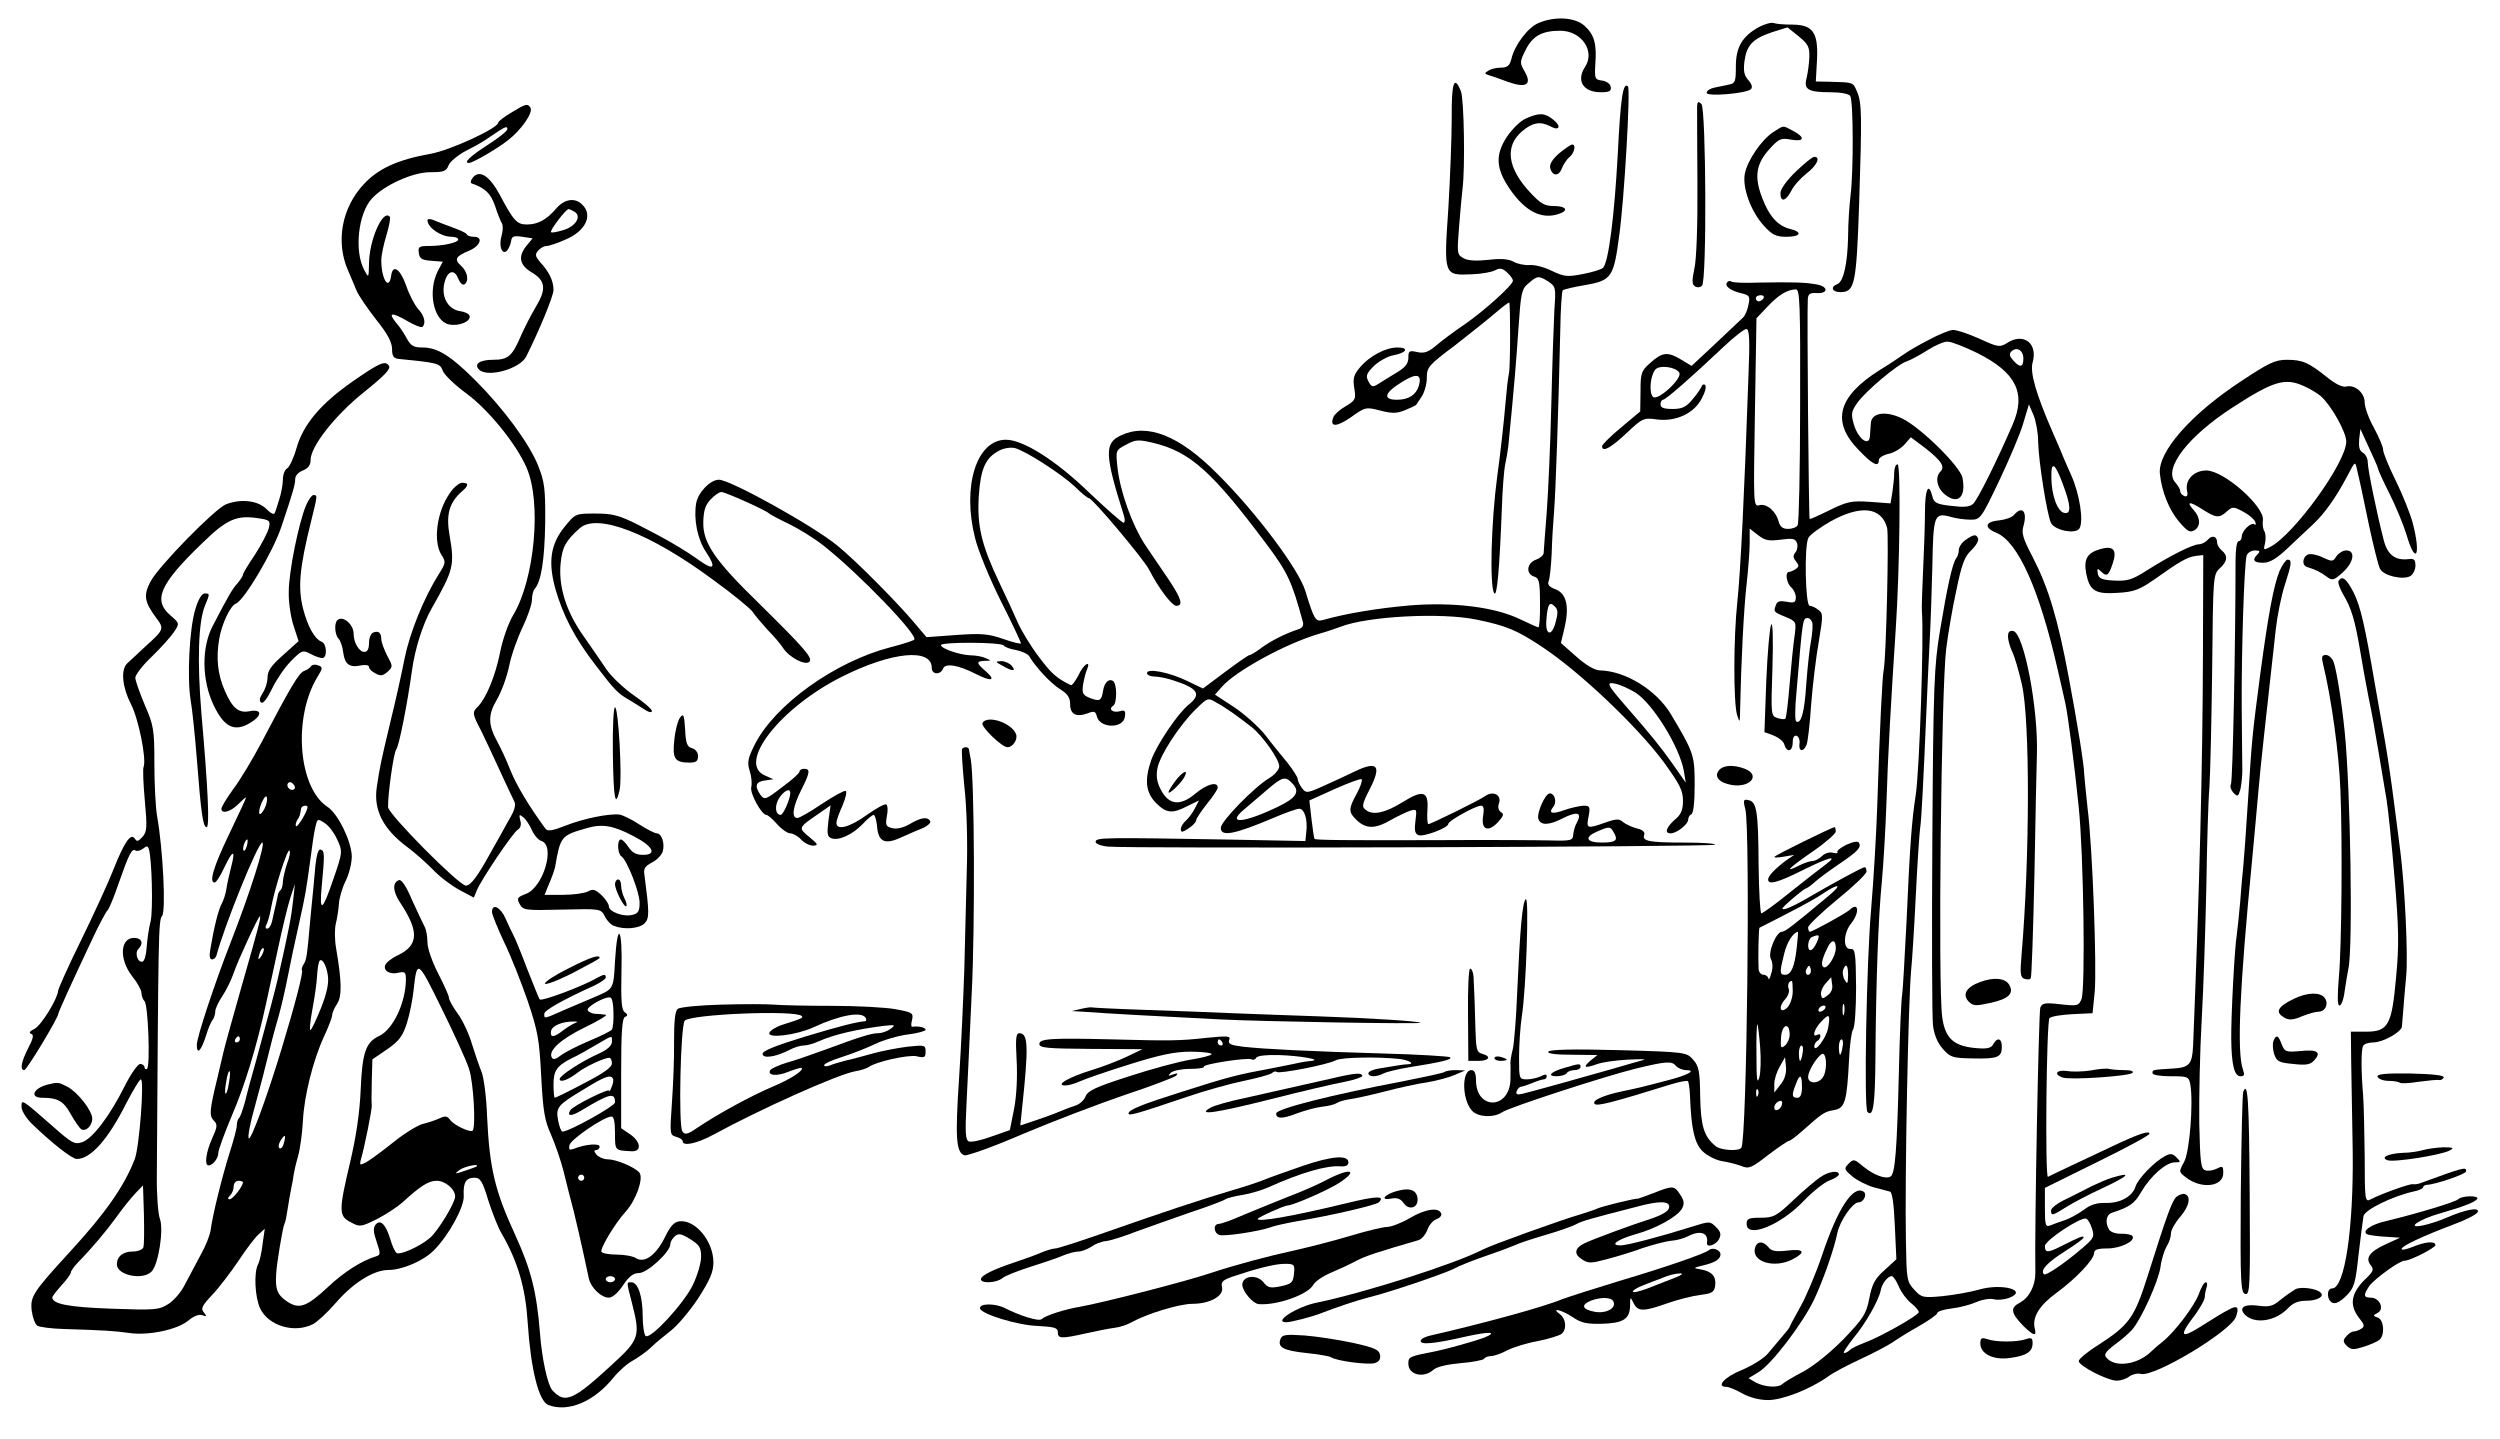 <?xml version="1.0"?>
<svg
    xmlns:rdf="http://www.w3.org/1999/02/22-rdf-syntax-ns#"
    xmlns="http://www.w3.org/2000/svg"
    xmlns:cc="http://web.resource.org/cc/"
    xmlns:dc="http://purl.org/dc/elements/1.1/"
    xmlns:svg="http://www.w3.org/2000/svg"
    xmlns:inkscape="http://www.inkscape.org/namespaces/inkscape"
    xmlns:sodipodi="http://sodipodi.sourceforge.net/DTD/sodipodi-0.dtd"
    xmlns:ns1="http://sozi.baierouge.fr"
    xmlns:xlink="http://www.w3.org/1999/xlink"
    viewBox="0 0 813 468"
    version="1.0"
  >
  <g
      transform="translate(0 468) scale(.1 -.1)"
    >
    <path
        d="m5003 4605c-34-14-78-72-88-117-6-22-13-28-34-28-14 0-33-4-41-10-13-8-13-9 0-14 8-2 37-12 63-22 61-22 80-9 55 34-16 27-16 31 3 69 23 46 53 63 113 63 69 0 114-66 81-117-30-45-7-83 51-83 28 0 35 4 32 18-2 10-14 18-28 20-23 3-25 6-22 53 5 66-3 96-35 125-30 28-97 32-150 9z"
    />
    <path
        d="m5720 4592c-54-30-75-65-75-128 0-49-2-55-22-59-13-3-34-7-48-10s-25-10-25-17c0-13 130-2 144 12 6 6 3 17-9 30-13 15-16 29-12 61 7 52 27 73 89 94l51 16 36-29c31-25 36-35 35-68-1-22-5-52-9-68-10-37 5-46 77-46 34 0 60-5 65-12 10-16 11-243 1-323-4-33-8-94-8-135-2-89-15-146-35-154-24-9-17-26 10-26 47 0 52 25 61 290 9 286 9 325-7 362-13 31-12 30-84 32l-50 1 4 72c4 89-14 113-83 113-24 0-50 2-58 5-7 3-29-3-48-13z"
    />
    <path
        d="m4721 4297c0-61-5-195-11-295-15-218-15-218 76-214 31 1 65 7 76 13 15 8 24 7 39-7 10-9 19-21 19-27 0-14-97-101-160-144-30-20-70-50-89-66-26-22-39-27-62-22-26 6-29 4-29-18 0-19-10-32-37-48-21-13-48-29-60-37-19-12-23-11-33 8-9 17-7 25 18 50 16 15 45 32 65 35 42 8 50 25 11 25-38 0-90-28-120-63-22-26-25-37-20-69 6-36 4-40-28-59-19-11-37-27-40-36-13-33 11-32 57 0 46 33 49 34 95 22 39-10 53-10 81 1 19 8 36 16 36 17 1 1 9 13 18 27 9 13 17 41 17 61 0 35 5 41 93 107 50 39 110 87 132 106s41 33 43 32c4-5 4-209-1-231-3-11-8-58-12-105s-15-150-26-229c-20-149-25-356-10-380 9-14 17 68 25 275 2 62 7 126 11 144s8 44 10 59c18 182 26 276 33 383 8 117 10 128 33 147 29 25 33 25 65 5 23-16 24-20 19-88-2-39-7-177-10-306s-10-289-15-355-10-126-10-133-11-17-25-22c-30-11-34-46-6-55 16-5 19-16 19-85 1-44-2-80-5-80s-30 12-59 26c-82 40-218 57-362 45-102-9-205-26-279-47-25-7-29 0-58 94-21 70-160 256-286 381-124 125-228 166-314 125-54-25-53-61 10-261 4-13 3-23-1-23-5 0-56 45-114 100-108 104-213 170-269 170-95 0-143-151-100-320 10-41 48-133 84-205 36-71 65-133 65-137 0-3-26 3-57 14-49 17-71 19-154 13l-96-7-39 46c-55 66-192 204-250 251-77 64-349 215-386 215-28 0-67-40-74-76-9-51 4-118 32-159 34-51 26-62-21-28-49 35-108 70-201 117-60 30-81 36-137 36-65 0-66 0-100-42-46-56-55-113-32-199 25-89 63-163 134-255 62-81 70-89 112-113 13-8 34-21 46-29 14-9 23-10 23-4s-27 29-59 51c-33 23-72 60-88 83-16 24-50 73-75 109-57 80-82 161-75 236 5 53 16 74 62 115 56 51 230-16 436-169 61-44 118-91 126-102 8-12 30-38 49-59 20-20 43-47 51-60 21-31 72-57 85-44 12 12-15 43-164 190-143 139-182 196-181 263 1 38 6 56 24 75 12 13 28 24 35 24 13 0 146-60 154-69 3-3 32-19 64-34 33-16 85-48 115-72 113-89 309-292 294-305-4-4-39-15-78-25-180-47-374-186-440-315-23-46-26-59-17-87 6-18 8-42 5-53-5-20 34-90 49-90 5 0 20-13 35-30 14-16 34-30 43-30s25-9 35-20 28-20 39-20c18 1 17 4-12 28-37 31-38 29 36 80l33 23-7-50c-5-42-4-52 10-57 23-9 69 12 102 47 15 16 31 29 35 29s9-16 11-36c4-52 25-62 79-37 24 11 57 25 72 31 15 7 25 17 22 22-9 15-30 12-67-10-21-12-42-17-57-13-20 5-22 10-17 39 4 18 3 35-2 38s-33-13-63-34c-55-40-99-52-99-26 0 8 9 33 20 57 10 24 15 45 10 47s-39-17-77-42c-37-25-73-46-80-46-20 0-15 36 12 90 29 57 31 70 10 70-8 0-15-4-15-9s-25-28-57-51c-53-41-57-42-70-25-20 29-16 43 15 47l27 4-27 12c-93 39 49 221 251 322 162 81 291 93 291 28 0-22 28-24 37-2 7 18 48 12 105-17 51-26 68-23 36 6-34 29-35 35-5 36 21 0 21 1 2 9-11 5-33 9-49 9-35 1-96 22-96 33s197 10 204-1c3-5 21-12 41-15 19-4 38-13 42-20 21-36 71-89 100-107 25-15 33-28 33-49 0-33 20-43 56-30 22 9 27 7 31-10 10-39 86-40 91-1 3 20 0 23-17 18-22-6-38 7-21 18 13 8 13 72-1 81-14 8-28-6-32-33-5-32-11-35-42-23-23 9-27 15-23 43 3 17 8 40 13 50 14 33-12 17-28-19-10-19-21-34-25-32-47 23-63 38-103 91-26 34-57 85-69 112-12 28-39 86-60 130-59 124-73 186-67 282 6 90 22 125 67 148 15 8 37 11 50 8 35-9 150-83 195-125 21-21 42-38 46-38 12 0 176-196 195-231 31-61 75-119 89-119 24 0 17 23-25 86-22 32-56 83-76 112-42 64-81 172-90 251-6 57-6 57 28 75 31 17 40 17 88 6 120-29 191-92 369-330 68-91 82-120 118-253 3-11-2-19-14-23-43-14-90-38-120-60-17-13-35-24-39-24s-40-25-80-55l-72-54-52 25c-58 28-130 42-130 25 0-6 11-11 24-11 12 0 38-5 57-11 85-27 98-46 54-81-34-27-103-129-121-179-23-66-18-106 15-140 34-34 53-36 103-10l37 18-14-27c-7-14-21-32-29-39-9-8-16-20-16-27 0-12 5-11 25 2 14 9 25 21 25 27 0 5 16 29 35 53 19 23 35 47 35 53 0 21-36 11-73-20-49-41-85-37-111 11-14 26-17 46-12 72 8 42 71 139 125 192 38 37 39 38 67 21 30-16 69-44 115-80 35-28 89-104 89-127 0-10-14-27-32-38-49-29-158-141-158-162 0-30 43-22 173 33 37 16 74 29 82 29 17 0 28-35 23-76l-3-29-260 5c-398 7-418 6-422-6-2-7 13-14 39-17 64-7 1967-1 1975 6 3 4-41 7-100 7-115 0-138 5-130 25 3 9-5 17-24 21-15 4-35 13-44 20-13 12-22 12-59-1-59-21-62-20-54 20 6 32 4 35-17 35-13-1-41-7-61-14-40-15-54-11-37 10 13 15 5 44-11 44-15 0-44-65-37-84 8-21 35-20 81 4 45 22 61 18 45-13-7-11-12-30-13-42-1-18-7-20-76-18-41 1-203 2-360 1-300-1-402 0-405 4-2 2-6 30-10 64l-7 61 82 37c45 20 85 35 88 32 3-4-4-25-16-47-28-51-27-60 1-87 30-28 60-28 111 2 23 13 51 26 63 30 20 6 21 4 16-33-4-31-2-42 10-47 17-6 97 24 97 37 0 10 89 59 106 59 9 0 11-10 7-34-7-44 16-54 48-20 18 20 21 27 10 33-8 5-11 17-6 30 8 26-19 40-44 23-19-14-178-92-186-92-3 0-5 21-3 47 4 60-14 66-80 25-56-35-96-44-119-27-15 11-15 17 11 68 40 78 26 94-49 58-22-11-66-31-99-46-55-25-59-25-72-8-7 10-14 23-14 30 0 6-15 29-32 51-18 22-51 62-72 90-22 28-68 69-102 92l-63 41 22 25c45 52 210 142 317 173 25 7 56 18 70 23 87 34 327 47 442 23 97-20 131-34 215-90 123-82 309-259 394-374 51-71 62-91 62-125 0-30-6-45-27-62-28-25-34-44-13-44 19 0 57 29 57 45 0 7 5 15 10 17 7 2 11 40 11 95 0 97-2 104-77 230-47 79-149 142-233 143-16 1-45 18-75 45l-50 44 12 50c16 70 6 111-30 125-20 7-26 15-22 26 4 8 8 49 10 90 1 41 5 104 8 140 5 62 14 324 20 587 1 68 5 125 8 129 3 3 36 11 73 17 86 15 93 25 111 164 16 114 37 474 28 482-16 16-24-38-33-219-11-203-30-353-48-371-5-5-34-14-65-20-51-10-61-9-101 10-24 12-57 21-73 19-16-1-40 4-52 11-16 9-42 11-82 6-38-4-66-3-80 5-22 12-22 15-15 104 4 50 9 105 11 121 9 69 5 292-5 318-22 55-31 29-30-86zm-107-872c-9-29-33-45-71-45-47 0-42 22 15 57 49 31 67 27 56-12zm445-768c-13-50-35-43-30 9 4 50 10 59 27 42 11-10 11-22 3-51zm259-229c56-35 144-176 158-256l6-37-42 60c-42 59-67 90-153 189-62 71-66 80-31 72 16-4 44-17 62-28zm-1114-297c24-26 11-46-47-74-112-54-170-59-112-10 17 14 50 43 75 64 51 44 60 46 84 20zm-1634-30c0-19-23-71-31-71-18 0-21 30-5 55 16 24 36 34 36 16zm2679-130c14-24 5-31-40-31-50 0-58 17-17 35 43 19 45 18 57-4z"
    />
    <path
        d="m5519 4335c0-11 0-123 1-250 1-138-3-250-10-279-8-39-8-51 2-57 7-5 17-4 23 2 16 16 13 575-2 591-10 9-13 8-14-7z"
    />
    <path
        d="m1663 4314c-24-14-43-29-43-33 0-18-157-90-219-101-107-19-171-48-218-99-72-77-92-188-51-281 8-19 21-48 27-64 7-17 36-59 64-95 37-46 52-74 52-96 0-23 5-30 20-32 129-13 136-14 145-39 5-13 39-46 76-73 71-52 162-163 196-241 50-112 27-364-43-480-15-25-35-80-43-123-16-78-45-147-72-175-19-18-18-24 11-79 13-27 40-84 60-128s41-88 46-98c8-14 4-30-17-65-14-26-40-72-57-102-43-79-66-110-82-110-22 0-252 232-253 255-1 41 18 178 27 189s36 149 51 257c9 67 35 150 63 199 72 127 76 141 59 239-12 68-1 106 39 142 24 20 24 29 2 29-10 0-29-16-41-35-42-60-54-157-26-200 14-22 14-26-9-62-49-78-94-190-111-273-9-47-30-141-47-210-32-134-34-145-44-212-10-73 21-134 100-193 22-16 58-48 81-71 22-24 62-54 88-68l47-25 9 22c13 34 119 191 134 199 9 5 12 17 8 30-5 20-3 21 10 10 9-7 21-26 28-42s21-32 31-35c46-15 6-151-51-172-28-11-30-14-20-33 11-20 17-21 138-18 125 3 126 3 139-22 6-13 20-28 30-31 33-13 81-9 99 8 16 17 16 33 0 156-4 22 1 30 24 42 16 8 31 24 35 35 8 26-3 60-19 60-7 0-32 13-57 29-24 16-53 30-64 32-35 4-118-13-176-36-43-17-58-19-65-10-52 71-94 140-114 190-13 33-32 74-41 90-32 57-33 90-3 140 15 26 33 75 40 110s27 91 44 126c16 34 30 74 30 89 0 14 4 30 9 35 21 24 32 94 34 213 1 113-2 135-23 188-29 72-112 185-204 277-80 80-123 107-172 107-29 0-38 5-52 31-9 17-25 40-35 51-26 32-13 33 36 5 25-15 47-23 51-20 12 12 6 37-14 58-11 12-29 46-39 76-20 56-44 71-49 32-7-50-32-11-32 51 0 16 8 53 17 82 9 30 14 57 10 60-23 23-67-79-67-155-1-45-1-46-15-20-34 62-20 186 25 234 41 44 133 85 189 85 44 0 53 3 60 23 5 12 31 33 57 47 27 13 63 34 79 46 47 32 55 36 55 24 0-6-29-29-65-52-56-36-79-58-60-58 12 0 92 46 127 74 42 32 83 90 73 106-9 14-15 13-62-16zm397-2353c64-33 78-61 31-61-22 0-35 7-47 25-9 14-20 25-25 25-13 0-11-47 2-55 18-12 59-116 59-151 0-27-5-35-23-39-29-8-77 10-77 28 0 7-11 24-24 36-20 19-28 21-44 12-12-6-48-11-81-11h-60l15 37c9 20 17 44 19 52 17 101 20 104 100 127 53 16 88 10 155-25z"
    />
    <path
        d="m2e3 1805c0-20 30-78 37-72 2 3 0 14-6 25-6 12-11 30-11 41 0 12-4 21-10 21-5 0-10-7-10-15z"
    />
    <path
        d="m4963 4295c-19-8-45-34-64-62-37-58-34-102 11-168 52-75 106-101 164-79 28 11 17 24-21 24-30 0-43 8-76 43-75 80-85 152-26 201 33 28 59 32 91 15 29-16 37 0 9 22-27 22-45 23-88 4z"
    />
    <path
        d="m5766 4250c-37-24-84-92-92-136-8-45 20-122 62-168 27-30 40-36 73-36 47 0 54 15 14 25-42 10-70 42-93 103-26 68-19 110 25 158 30 33 37 36 69 30 44-8 48 7 6 29-34 18-28 18-64-5z"
    />
    <path
        d="m5071 4182c-21-18-32-35-30-47 6-28 28-30 38-3 5 13 16 30 25 37 16 14 22 41 9 41-5 0-23-13-42-28z"
    />
    <path
        d="m5840 4122c-30-29-50-57-50-70 0-31 17-27 35 7 8 17 31 42 50 57 33 25 47 54 25 54-6 0-33-22-60-48z"
    />
    <path
        d="m1538 4103c-8-10-9-18-3-20 44-15 61-33 75-73 8-25 18-50 22-56s4-25-1-41c-10-33 2-64 18-48 5 6 11 19 13 30 2 17 9 19 36 15l34-5-22-27c-26-34-20-61 21-85 43-26 46-54 12-110-16-27-37-68-48-93-29-68-42-80-91-80-44 0-64-14-46-32 27-27 132 2 153 42 42 84 89 197 89 217 0 29-14 59-43 90-16 19-18 25-7 38 7 8 19 15 27 15s36 9 62 21c65 27 90 79 55 113-24 25-59 19-86-13-31-36-59-51-95-51-32 0-43 12-88 97-33 61-65 82-87 56zm331-112c23-15 3-47-36-59-20-6-39-10-41-7-5 5 48 75 57 75 3 0 12-4 20-9z"
    />
    <path
        d="m1390 3964c1-25 44-54 79-54 12 0 21-4 21-9 0-10-49-21-97-21-30 0-34-3-31-22 2-19 10-24 40-26l38-3-16-30c-34-67-14-163 36-174 32-7 73 10 67 28-2 7-16 13-30 15-38 5-61 43-53 86 8 44 33 55 46 20 6-14 14-22 20-19 16 10 11 41-10 60-24 22-19 31 26 50 36 15 47 45 15 45-11 0-21 3-23 8-1 4-23 14-48 23s-53 20-62 24c-10 4-18 3-18-1z"
    />
    <path
        d="m5616 3761c-8-12 13-27 48-35 25-6 28-10 22-37-3-17-11-36-18-42-7-7-48-45-90-85l-77-72-33 20c-44 27-62 25-100-9-31-27-33-34-33-94l-1-65-62-52c-34-28-62-56-62-61 0-21 28-6 79 42 52 49 56 51 99 45 61-8 121 19 146 68 11 20 16 39 11 44-4 4-10 1-12-6-3-7-16-26-30-42-20-24-33-30-64-30-28 0-39 4-39 15 0 8 4 15 8 15 9 0 89 70 198 173 33 31 66 57 73 57 10 0 12-33 7-152-13-380-26-641-36-733-13-122-13-329-1-370 9-28 9-26 10 20 3 150 12 330 21 405 5 47 10 107 10 133v48l27-21c23-18 35-20 74-15 38 5 47 4 53-11 3-9 1-23-5-30-9-11-8-18 2-30 10-13 10-17-2-25-8-5-17-9-21-9-14 0-8-37 7-50 8-7 15-21 15-32 0-17-5-20-29-15-21 4-31 2-35-9-9-23-9-24 30-40 36-15 36-16 30-62-4-26-11-96-16-156s-11-111-14-113c-2-3-14-2-26 2-21 7-21 10-16 163 3 95 1 151-4 141-5-9-12-91-16-183l-6-167 30-11c17-7 33-20 35-30 8-27 27-22 27 8 0 16 5 24 13 21 6-2 11-14 9-25-4-26 13-29 23-4 4 9 11 69 15 132 5 63 16 155 25 205 14 84 14 91-2 102-9 7-22 13-28 13-14 0-18 196-4 221 5 10 38 34 73 54 98 54 165 46 183-22 6-27-3-420-11-460-5-25-13-193-21-439-3-93-12-246-20-340-15-170-24-648-12-660 19-19 25 23 26 183 2 242 9 448 21 568 5 55 12 172 15 260 4 141 15 332 30 560 13 192 17 535 6 535-6 0-11-12-11-27 0-16-3-44-6-64l-6-36-67 5c-60 4-74 1-131-27-34-17-64-30-65-29-3 3-9 674-6 715 1 17 7 21 27 20 40-3 41 21 2 28-38 7-81 8-190 6-43-2-82 0-87 3-5 4-12 2-15-3zm238-399c0-208-4-384-8-390-4-7-18-12-31-12-18 0-26 7-31 24-8 33-39 60-63 53-19-5-19 1-14 302l5 306 36 38c37 39 64 55 92 56 13 1 15-47 14-377zm-119 348c-3-5-10-10-16-10-5 0-9 5-9 10 0 6 7 10 16 10 8 0 12-4 9-10zm-274-242c11-18-69-92-85-79-14 12-10 68 7 89 13 16 67 9 78-10zm432-811c3-8 1-33-3-58-5-24-12-89-16-144-6-93-17-131-33-121-4 3-4 44 1 93 21 248 20 243 38 243 4 0 10-6 13-13z"
    />
    <path
        d="m6273 3575c-32-16-69-38-83-48s-47-32-75-49c-139-87-161-169-70-262 45-47 65-57 65-32 0 7 14 16 31 20 17 3 40 17 52 30l21 24 48-36c52-41 64-60 48-76-18-18-11-54 16-75 42-33 68-7 56 55-7 37-136 164-196 193-53 26-100 19-102-15-1-10-2-29-3-42-2-36-38-10-52 37-10 35-9 42 11 71 27 38 131 126 161 135 12 4 42 20 67 36s55 29 66 28c12 0 55-17 96-37 126-63 160-130 115-233-52-120-115-247-129-258-11-10-32-11-71-6-47 5-56 10-61 31-12 48-24 23-24-50 0-41-3-126-6-188s-5-124-4-138c7-75-8-517-20-595-13-83-19-163-30-412-6-118-12-224-14-236-3-12-8-128-11-257-6-250-12-327-27-336-16-10-55 5-88 32-30 25-32 26-48 10s-15-19 11-41c15-13 46-29 70-36 23-6 47-13 53-14 8-2 13-43 16-112l5-108-38-35c-32-28-41-46-50-92-10-51-19-65-83-132-43-44-95-86-131-106-33-17-64-36-69-41-14-13-57-10-86 5l-24 14 33 20c43 26 144 159 181 237 31 67 64 162 75 215 8 40 50 100 69 100 17 0 29 27 16 35-34 21-84-55-135-208-20-59-52-135-71-168-19-34-34-62-34-64s-11-16-24-31c-13-16-35-41-48-57-13-15-50-38-83-52-56-22-86-55-51-55 8 0 32-10 53-22 24-13 55-21 83-21 47 0 138 36 194 76 17 13 65 38 106 57s89 44 105 55c17 12 56 36 88 54 31 18 57 36 57 41s21 12 48 15c26 3 62 13 80 21s43 12 55 9c13-4 35-1 50 4 65 25-23 49-98 27-28-8-80-17-117-21-65-6-69-5-93 21s-25 33-27 158c-4 213 8 787 17 881 3 28 10 136 15 240 5 105 12 204 14 220 5 30 11 159 21 390 3 66 7 163 10 215s7 164 9 249c3 167 6 175 60 160 17-5 46-9 64-9 32 0 34 2 94 128 33 70 69 154 78 187l18 60 15-35c8-19 15-58 15-86 1-62 29-239 42-265 13-24 79-37 92-18 15 23 1 113-27 175-15 33-30 68-34 79-5 11-16 38-26 60-54 124-74 194-65 226 18 63-30 99-84 63-23-14-29-13-90 15-36 16-75 29-86 28s-46-15-77-32zm307-61c0-29-11-31-33-6-12 13-14 21-6 29 17 17 39 4 39-23zm129-410c26-69 27-97 4-92-22 4-42 58-42 116-1 55 12 47 38-24zm-534-2608c8-19 26-43 40-54s25-24 25-29c0-10-127-82-180-101-19-7-39-17-44-22-6-6-14-10-19-10s9 21 30 48c40 48 82 122 89 155 4 23 23 47 36 47 5 0 15-15 23-34z"
    />
    <path
        d="m7289 3441c-166-109-273-232-265-302 6-58 30-117 61-154 29-34 37-38 52-29 20 13 19 41-3 65-25 28-15 30 26 4 47-30 57-31 82-8 18 16 21 16 53-1 19-10 36-25 39-33s2-12-3-8c-12 7-41-22-41-41 0-8-5-14-10-14-6 0-10-27-10-62 0-263-9-718-15-728-4-7 0-19 8-28 14-14 16-13 23 12 3 15 6 41 6 59s-1 111-2 207c-1 182 8 462 16 493 3 9 15 17 27 17 16 0 18-3 9-12-19-19-14-28 18-28 21 0 43 13 77 45 26 25 64 60 83 78 39 36 76 88 114 160 25 48 25 48 31 20 4-15 8-37 11-48 2-11 16-73 29-138 14-64 29-126 35-137 12-23 76-37 99-23 9 6 16 21 16 34 0 19-5 23-21 21-45-6-71 14-83 65-23 90-51 227-51 249 0 13-7 27-16 32-11 6-14 19-12 43l4 34 27-59c15-32 29-63 30-69s18-44 38-83c20-40 45-100 55-133 30-102 48-68 20 39-8 30-33 92-55 137-23 46-41 91-41 100 0 10-14 42-30 72-17 30-30 67-30 82 0 32-32 59-60 52-12-3-35 8-62 30-60 48-80 57-131 57-38 0-59-10-148-69zm202-16c19-8 44-23 56-33 34-30 83-117 83-148 0-68-171-304-248-343-21-11-22-10-16 13 3 14 2 31-2 38-5 7-7 24-5 37 5 44-127 161-184 161-40 0-69-30-63-64 4-17 1-23-9-19-7 3-13 10-13 16s-7 18-16 28c-40 45 42 151 188 245 131 85 169 96 229 69z"
    />
    <path
        d="m1146 3439c-103-72-160-139-182-217-9-32-23-61-30-65-8-4-14-21-14-36s-5-43-11-62-12-40-15-46c-2-8-12-4-28 12-27 27-82 34-131 15-36-14-221-203-246-252-23-44-19-66 18-116 28-37 27-39-35-95-25-23-51-48-59-55-21-21-15-78 13-132 24-46 51-178 41-204-3-6-1-56 4-110 8-87 7-101-8-118-13-14-18-16-24-6-13 21-34-9-69-97-17-44-65-148-106-232-41-83-74-157-75-165-2-27-55-113-77-124-15-7-19-13-11-16 10-3 7-15-9-46-23-45-28-72-13-72 8 0 111 171 111 184 0 5 38 89 112 246 22 47 44 87 48 90s20 41 35 85c35 100 44 117 56 109 5-3 16 0 24 6 12 10 16 9 19-1 10-32 14-197 6-234-6-22-11-60-13-84-1-24-7-46-13-48-16-5-27 28-14 41 18 18 11 36-14 36-46 0-49-70-6-125 17-21 30-45 30-54 0-10 5-22 10-27 12-12 19-213 8-220-4-3-8 0-8 5 0 6-7 11-14 11-8 0-31-33-51-73-47-94-103-169-137-181-25-9-34-4-95 50-105 92-103 90-103 64 0-12 15-36 33-54 63-61 132-116 147-115 45 0 102 64 161 182 22 42 43 77 47 77 12 0-5-222-20-260-34-88-96-176-208-298-123-134-132-148-127-194 3-22 11-44 18-49 8-5 48-10 89-11 125-4 163-6 211-13 62-9 157 11 192 41 17 14 34 21 45 17 14-6 15-4 5 9-11 12-6 22 27 57 22 23 60 73 85 110 24 37 54 76 65 86l21 19-7-49c-3-28-10-58-15-67-14-27-10-107 7-143 27-57 112-82 172-51 15 8 48 39 74 69 56 65 123 107 171 107 45 0 115 30 148 64 49 49 100 143 97 178-2 42 7 58 35 58 19 0 26-11 45-74 13-40 32-89 43-107 53-91 78-178 85-289 10-153 36-257 67-269 65-25 149 11 212 89 17 21 45 46 64 56 19 11 46 30 60 44s43 37 63 53c20 15 60 62 88 104 39 61 50 86 50 118 0 69-60 141-112 133-16-2-29-17-45-50-28-58-66-87-94-70-10 7-39 12-63 12-25 0-47 4-50 9-6 9 44 93 79 131 34 38 59 109 44 127-16 18-75 43-104 43-12 0-28 7-35 15-9 10-9 15-1 15 6 0 11 5 11 11 0 12-47 8-84-7-14-5-17-3-14 12 3 18 111 92 136 93 8 1 12-16 12-54 0-58-1-56 55-59 32-1 29 30-4 54l-31 21v179c0 133 3 180 13 183 9 4 9 8-1 15-11 7-13 38-11 133 4 143-13 169-21 33-5-93-4-90-70-118-19-8-61-26-94-40-68-30-66-30-66-13 0 11 57 44 163 92 20 10 37 21 37 26 0 12-6 11-28-1-46-27-182-78-187-70-3 4-21 50-41 100-19 51-39 99-44 108-5 10-17 34-26 55-16 37-44 51-44 21 0-8 18-52 39-97 22-45 56-131 77-192 33-98 38-125 44-245 6-113 11-144 32-190 13-30 32-84 41-120s23-94 33-130c9-36 22-94 30-130s16-75 19-88c7-30 40-62 65-62 12 0 30 16 46 40 19 29 34 40 52 40 27 0 102 69 102 94 0 8 7 19 15 26 12 10 21 8 50-10s35-27 35-57c0-20-12-61-27-92-29-60-136-176-153-166-5 3-10 33-10 65 0 64-15 110-37 110-16 0-16 3 2-67 28-109 25-119-67-203-125-115-151-126-192-81-15 17-34 103-40 186-11 135-29 206-81 320-65 141-83 214-91 384-2 63-11 129-18 145-7 17-21 58-31 90-9 32-30 77-46 99s-29 45-29 52-16 42-35 79c-20 39-35 82-35 102 0 19-4 42-10 52-5 9-23 48-40 85-18 43-34 67-42 65-23-8-21-38 5-76 60-91 58-136-8-168-20-9-39-24-42-32-8-19 16-33 44-25 20 4 23 1 23-23-1-76-42-162-87-183-43-20-55-53-60-173-3-75-15-155-34-236-38-160-38-177 2-197 29-16 33-15 84 10 29 15 66 39 83 54 59 54 85 71 112 71 28 0 60-27 60-51 0-21-55-111-81-134-32-28-97-57-109-50-5 3-15 24-21 46-15 48-32 65-48 46-8-11-7-24 4-56 13-38 13-42-3-47-46-14-103-50-155-99-71-66-95-75-137-45-28 20-35 37-32 85 1 33 22 157 27 165 3 4 7 25 10 46 3 22 9 53 12 69 4 17 7 37 8 45s7 35 14 59 14 76 16 115c4 82 33 198 69 276 14 30 26 61 26 68s7 24 16 37c16 25 16 70-3 181-5 28-5 64-1 80s9 45 10 64 11 53 22 75 20 58 20 80c-1 49-45 139-79 161-95 62-113 290-33 422 18 29 18 33 3 38-9 4-20 3-24-3-3-5-13-12-22-15-17-6-44-52-139-233-29-55-70-123-92-152-21-29-38-57-38-63 0-18 29-11 55 15 14 14 25 24 25 21s-25-56-55-119c-51-106-66-157-47-157 5 0 19 22 32 50 28 59 37 58 21-2-6-24-13-55-15-70-2-14-9-36-15-47-11-20-25-76-37-148-4-21-2-33 5-33s13 6 15 13c26 98 135 367 149 367 12 0-40-164-103-325-52-133-110-308-110-333 0-34 14-20 30 30 7 24 17 47 22 52 4 6 8 17 8 27 0 9 11 32 24 51 13 20 29 53 36 74 13 39 80 184 85 184s-3-31-60-230c-29-102-55-196-58-210s-12-52-20-85c-26-107-27-123-12-139 13-13 12-20-5-58-20-44-26-88-12-88s32 23 32 41c0 9 20 64 44 121 42 97 81 226 111 363 7 33 25 114 39 180s32 140 40 165l15 45-6-55c-5-47-13-92-49-250-6-28-32-126-70-265-14-49-31-111-37-137-7-25-15-50-20-54-4-4-7-15-7-24 0-10-11-51-24-91-25-80-55-202-61-249-2-16-16-52-32-80-15-28-38-72-51-96-12-25-37-54-55-65-30-19-43-20-184-15-139 5-193 15-193 37 0 3 14 21 30 39 17 18 30 37 30 41 0 5 10 19 22 32 49 50 94 104 128 151 19 27 46 60 60 75l25 26 3-94c1-52 1-100-2-108-3-7-18-13-34-13-32 0-52-16-52-42 0-35 84-53 113-23 22 22 40 136 27 171-6 16-11 80-10 144 5 781 5 827 17 841 13 16 3 217-16 324-5 28-9 104-9 170 0 112-2 125-31 192-17 40-31 80-31 89s24 41 54 69c30 29 62 65 72 80 18 27 18 28-11 53-59 50-36 102 103 236 79 77 111 91 179 81 41-6 43-8 37-33-4-15-24-53-45-86-22-32-39-61-39-65s-8-16-17-27c-18-20-29-39-81-139-37-70-36-176 2-257 35-74 69-90 121-58 39 24 37 45-4 37-35-7-56 10-81 69-22 51-28 104-17 167 8 48 36 107 54 114 27 10 122 171 148 250 39 116 45 138 45 156 0 10 11 22 25 27 17 7 25 17 25 34 0 44 79 145 174 221 66 53 87 75 81 85-12 19-31 10-119-51zm-189-1325c-9-9-28 6-21 18 4 6 10 6 17-1 6-6 8-13 4-17zm-97-64c-17-32-24-16-9 20 9 19 15 25 17 16 2-8-2-25-8-36zm140 5c0-13-32-66-37-62-3 3-1 12 3 19 9 13 10 18 13 38 1 10 21 14 21 5zm94-100c21-43 21-45-10-134-35-104-46-111-38-26 10 107 10 118-3 122-7 3-13-14-17-49-2-29-10-105-16-168-12-136-13-141-24-158-4-7-6-15-4-18 5-4-23-113-66-254-46-152-100-300-107-292-4 4 4 48 18 97 13 50 29 106 33 125 19 78 32 127 46 175 8 28 21 84 29 125s24 118 36 170c23 103 24 110 39 220 5 41 12 87 16 102 6 26 7 26 29 12 13-8 30-30 39-49zm-291-25c-3-12-8-19-11-16-5 6 5 36 12 36 2 0 2-9-1-20zm131-57c-7-21-13-47-14-59 0-11-3-24-7-28-5-4-8-11-9-14 0-4-4-19-7-34-4-16-9-39-12-53s-10-25-16-25-7 5-3 12 11 30 15 53c11 62 53 194 60 189 4-2 1-21-7-41zm-83-300c-12-20-14-14-5 12 4 9 9 14 11 11 3-2 0-13-6-23zm215-64c4-24-2-56-22-107-16-39-31-72-35-72-3 0 0 30 7 68 7 37 14 85 15 107s5 44 7 48c7 15 23-9 28-44zm459-304c15-44 23-190 12-202-8-7-61 18-73 35-10 13-16 14-35 5-13-6-37-14-54-18-16-4-59-30-95-59s-76-58-88-65c-21-11-23-11-19 6 12 40 38 170 36 179-1 5-1 41 0 79l2 70 47 32c39 27 51 42 65 85 9 29 19 78 22 108 11 101 13 100 90-57 40-81 81-170 90-198zm470 181c1-25-2-50-5-54-3-5-36-21-74-37s-79-37-92-47c-15-12-25-15-29-8-14 22 27 60 107 99 46 22 76 41 68 41-8 1-24 3-35 3-11 1-22 7-24 12-4 11 58 46 74 41 6-1 10-24 10-50zm-125-33c-8-3-26-14-39-24-30-24-43-24-39-2 3 17 35 31 73 31 14 0 16-1 5-5zm-1090-53c0-5-5-10-11-10-5 0-7 5-4 10 3 6 8 10 11 10 2 0 4-4 4-10zm1210-8c0-12-15-26-42-38-58-26-128-72-128-83 0-13 28-3 60 22 25 19 85 47 101 47 5 0 9-8 9-18 0-13-27-32-91-65-49-26-92-47-95-47-2 0-4 20-4 43 0 46 11 61 60 86 14 6 48 25 75 41 60 35 55 34 55 12zm-1246-136c-3-21-8-35-11-32-2 2-1 20 3 40 3 21 8 35 11 32 2-2 1-20-3-40zm1249 17c3-5 1-17-4-28-4-11-8-17-8-12-1 9-117-49-126-63-13-21 3-21 36-1 93 56 109 59 109 26 0-12-149-95-171-95-4 0-10 16-14 36-8 44-2 50 86 103 65 40 84 47 92 34zm-1070-211c-3-12-9-19-14-16s-3 14 3 24c15 24 19 21 11-8zm626-76c-2-1-20-8-39-14-32-11-33-10-16 3 16 12 69 23 55 11zm351-36c0-5-4-10-10-10-5 0-10 5-10 10 0 6 5 10 10 10 6 0 10-4 10-10zm-1110-15c0-13-33-55-43-55-7 0-7 4 1 12 7 7 12 20 12 30s7 18 15 18 15-2 15-5zm1210-315c0-5-7-10-15-10s-15 5-15 10c0 6 7 10 15 10s15-4 15-10z"
    />
    <path
        d="m995 3036c-24-58-56-216-56-281-1-34 7-84 16-111l16-49-50-45c-39-34-51-52-51-73 0-15-7-38-16-51-10-16-12-26-4-31 6-4 20 15 34 44 13 28 40 68 61 90 36 36 39 38 64 25 14-8 32-14 39-14 17 0 15 47-2 53-23 9-45 49-60 106-18 69-12 134 25 283 22 89 22 88 8 88-5 0-16-15-24-34z"
    />
    <path
        d="m6550 3006c-6-8-28-16-47-18-48-4-53-24-10-41 70-30 139-184 198-442 11-49 23-99 25-110 8-32 31-209 44-340 16-154 22-592 9-624-9-22-13-23-68-17-51 6-60 4-66-11-5-14-19-719-16-863 0-41-20-80-50-96-33-17-30-34 12-77 33-32 43-34 36-7-9 36 15 75 70 115 64 47 123 109 123 130 0 11 11 15 43 15 43 0 92 24 82 40-3 5-19 8-36 8-17-1-35 5-40 13-14 23-10 49 9 55 58 19 74 30 96 69 31 52 80 95 109 95 19 0 20 1 5 16-13 13-20 14-38 4-34-18-87-73-95-98-10-33-50-55-96-54-29 1-50-5-72-22-18-13-45-28-62-34-16-5-38-13-47-17-16-6-18 0-18 57v65l170 84c94 46 170 87 170 92 0 11-32 1-115-38-38-18-101-48-140-66-38-18-72-34-75-36-10-6-5 506 5 516 6 6 39 11 75 13l65 3 7 70c7 80-7 468-23 595-5 47-10 96-11 110 0 31-23 171-50 315-36 193-66 293-118 394-32 61-37 78-29 103 12 45-5 64-31 34zm253-2321c9-26 6-32-29-62-58-50-121-93-127-87-13 13 10 38 70 76 35 22 62 42 59 45-4 4-10 2-74-30-43-22-52-21-52 1 0 18 116 95 134 89 6-2 14-16 19-32z"
    />
    <path
        d="m6392 2924c-12-8-22-23-22-33 0-9-4-21-8-26-12-14-29-90-53-235-19-114-22-174-25-680-2-305-1-577 2-604 4-32 15-58 33-78 24-27 32-29 97-30 81-2 94 4 94 38 0 28-15 32-28 8-7-13-20-16-61-12-69 7-96 33-105 101-14 102-3 1064 13 1197 6 47 20 132 33 190 17 84 27 110 48 130 15 14 25 31 23 38-6 16-14 15-41-4z"
    />
    <path
        d="m7180 2925c-7-8-20-15-29-15-20 0-94-37-171-86-47-30-62-34-105-32-41 2-50 7-53 23s-1 18 9 8c20-20 26-16 39 23 16 46 3 61-41 48-41-12-53-32-45-77 11-58 29-70 102-65 54 3 71 10 119 43 83 59 107 73 135 77l25 3-1-320c-1-366-11-755-32-1275-3-62-12-72-68-75-66-4-64-4-64-15 0-6 26-10 59-10 56 0 59-1 64-27 10-59-2-217-20-251-18-33-18-33 7-52 50-38 120-29 120 15 0 23-2 24-20 15-12-6-28-9-38-6-15 5-17 24-20 153-1 82 2 234 8 338 6 105 12 298 15 430 2 132 6 278 10 325 3 47 7 221 9 388 3 295 3 303 24 323 26 23 28 42 7 59-8 7-15 18-15 26 0 20-16 25-30 9z"
    />
    <path
        d="m7598 2871c-11-18-14-18-44-4-18 9-39 13-48 10-19-8-21-36-3-41 26-8 43-16 63-31 19-14 23-13 52 13 37 33 43 72 12 72-11 0-25-9-32-19z"
    />
    <path
        d="m7413 2823c-19-48-36-136-63-338-25-192-26-194-40-415-6-96-13-190-15-209s-7-71-10-115c-4-45-9-92-11-106-7-39-19-268-18-340 1-83 10-120 30-120 13 0 14 5 8 22-20 56-11 263 30 683 8 88 18 192 21 230 5 61 26 251 56 520 5 44 18 108 29 142 23 71 24 83 9 83-5 0-17-17-26-37z"
    />
    <path
        d="m7605 2791c-3-5 4-25 15-44 27-45 38-83 55-182 7-44 20-114 28-155 9-41 23-120 32-175s21-125 26-155 17-145 26-254c14-165 15-221 5-325-14-155-25-176-98-176h-49l1-95c1-52 3-185 5-295 3-251-26-445-67-445-19 0-18-39 2-47 10-4 26 5 44 23 26 26 30 40 40 134 7 58 14 114 16 125 4 21 95 65 162 80 17 3 32 10 32 14s6 8 13 8c27 1 127 35 127 44 0 15-5 14-150-39-8-3-19-4-24-3-9 2-107-33-138-50-17-9-18 1-18 138-1 82-3 171-5 198-7 83-7 153 0 164 3 6 18 11 33 11 31 0 92 34 93 52 1 7 2 29 4 48 1 19 6 72 10 117 6 68-4 284-19 403-2 14-11 84-20 155-9 72-23 166-31 210s-22 123-31 175c-34 199-47 256-70 303-24 46-37 56-49 38z"
    />
    <path
        d="m635 2698c-19-62-27-221-15-295 5-28 14-114 20-190 14-179 20-223 32-223 10 0 5 120-17 370-14 170-10 296 11 349 17 41 17 41-1 41-9 0-21-21-30-52z"
    />
    <path
        d="m1097 2663c-11-10-8-48 4-60 6-6 13-26 15-44 5-39 20-51 57-43 16 3 27 1 27-5s9-15 21-21c16-9 24-8 39 5 18 17 18 18-1 53-10 20-19 44-19 53 0 21-9 29-26 22-8-3-14-18-14-34 0-19-5-29-15-29-17 0-35 30-35 59 0 31-36 61-53 44z"
    />
    <path
        d="m6530 2610c0-11 6-33 13-48 8-15 22-63 32-107 27-116 26-568-1-881-5-59-4-72 9-77 9-3 19-3 21 2 3 4 8 156 12 337 3 181 7 356 8 389 5 150-42 396-77 403-12 2-17-3-17-18z"
    />
    <path
        d="m7554 2523c28-114 53-297 57-413 7-164 4-516-5-607-5-64-5-93 2-93 6 0 14 21 17 48 4 26 9 58 12 72 15 66 7 584-12 770-10 99-27 203-36 227-5 13-16 23-25 23-13 0-15-6-10-27z"
    />
    <path
        d="m3260 2515c33-19 46-19 30 0-7 8-22 15-34 15-20-1-20-2 4-15z"
    />
    <path
        d="m1993 2230c2-146 8-182 22-119 9 39-4 269-15 269-5 0-8-67-7-150z"
    />
    <path
        d="m2212 2347c-7-8-16-41-19-72-7-63 1-75 50-75 21 0 27 5 27 21 0 12-8 23-20 26-15 4-20 15-22 61-3 47-5 53-16 39z"
    />
    <path
        d="m3195 2329c-7-11 62-78 81-79 18 0 35 26 28 43-14 36-93 63-109 36z"
    />
    <path
        d="m3129 2245c-3-2 1-57 7-122 8-68 11-184 8-273-2-85-6-229-8-320-3-91-10-250-17-355-13-195-10-242 17-252 8-3 95 28 192 70 97 41 247 98 332 127 85 28 160 57 165 62 7 8 4 9-10 4-16-6-18-5-8 5 7 7 35 13 62 13 28 0 48 3 46 7-6 8 143 31 155 24 5-3 12-1 15 5 4 7 34 10 73 9 68-2 144-15 107-19-11-1-27-3-35-5s-53-11-99-20c-103-19-133-26-286-75-133-42-175-59-175-71 0-9 27-1 190 54 58 20 141 43 185 52 43 9 84 20 91 25 6 6 13 7 16 4 8-7 167 24 192 38 18 10 140 12 209 4 30-4 49-16 26-17-14 0-34-4-96-14-18-3-33-10-33-15 0-13 26-13 49-1 9 5 46 14 82 20 107 17 145 26 134 33-6 3-103 9-215 12-238 7-384 14-457 22-41 5-50 9-46 22 6 13-3 14-73 7-88-10-121-10-309-5-200 5-235 2-235-15 0-13 26-15 168-16l167-1-50-24c-27-13-79-33-115-44-72-22-120-49-87-50 11 0 33 6 50 14 18 8 90 33 161 55 99 31 146 41 198 41 37 0 68-4 68-8s-30-12-68-18c-37-6-127-30-200-54-109-35-135-47-142-66-5-12-19-25-32-29s-36-13-53-20c-16-7-52-20-79-29l-48-16 6 58c21 197 20 242-9 242-11 0-13-16-9-87 3-54 0-115-8-158l-14-70-60-21c-32-12-65-19-73-16-11 4-13 28-8 121 3 64 11 226 17 361 11 217 9 692-3 760-3 14-5 28-6 33-1 8-15 10-22 2zm846-955c3-5 1-10-4-10-6 0-11 5-11 10 0 6 2 10 4 10 3 0 8-4 11-10z"
    />
    <path
        d="m5590 2175c-17-21 1-41 43-48 60-9 93 33 41 53-37 14-70 12-84-5z"
    />
    <path
        d="m3822 2140c-12-16-22-32-22-36 0-10 40 28 51 48 16 29-5 20-29-12z"
    />
    <path
        d="m5676 2048c16-69 5-1071-13-1100-7-13-68-9-84 5-38 31-48 65-50 161-1 82-4 99-23 120-21 24-23 25-243 31-149 4-223 2-228-5-4-6 22-10 77-10l83-1-24-19c-25-22-17-25 24-10 14 5 58 12 98 14s63 2 52-1-58-16-105-30c-101-29-256-72-289-80-17-4-22-2-19 8 3 8 9 14 14 15 5 0 22 6 37 12 16 7 33 12 38 12s9 5 9 10c0 7-6 7-19 0-11-5-31-10-45-10-26 0-26 1-26 73 0 39 4 99 9 132 14 89 24 388 13 381s-19-98-28-301c-3-82-10-166-14-185-5-19-9-42-8-50s0-32 0-52c-4-97-112-98-112-1 0 22-5 33-15 33-32 0-31-96 2-132 19-21 70-24 98-5 23 16 337 118 435 142 99 24 117 25 130 9 7-8 22-14 33-14 36 0 5-17-63-34-83-22-97-25-145-35-61-13-100-30-89-41 8-8 56 4 249 64 27 8 51 13 54 10s6-25 7-50c4-106 15-154 42-179 15-14 43-28 62-31s48-10 63-16c25-10 33-6 87 36 33 25 64 46 68 46s24 15 44 33c65 58 72 62 102 67 36 6 42 27 49 162 2 48 8 93 13 100 6 7 10 69 10 138-1 113-3 125-18 124-25-2-24 51 2 83 29 37 24 72-5 44-12-11-121-71-129-71-3 0-6 6-6 14 0 7 43 48 95 91 52 42 95 83 95 91s-3 14-6 14c-7 0-108-55-180-97-28-17-62-34-75-38-20-5-17 0 16 29 22 19 43 35 46 36 3 0 17 9 30 21s50 39 81 60c62 42 72 54 63 69-3 5-19 3-40-7-19-9-32-20-30-24 3-4-4-5-15-2-10 3-26-2-35-11s-23-16-31-16-28-7-44-15c-51-26-33-8 45 46 41 28 75 58 75 65 0 8-2 14-4 14-8 0-189-89-195-96-3-4 10-3 29 0l35 6-25-17c-35-26-60-51-60-63 0-19 32-10 112 30 89 44 119 51 73 17-16-12-68-52-114-89-47-38-88-68-93-68-4 0-8 71-9 158-1 173-6 205-33 210-16 4-18 0-10-30zm271-281c-117-98-142-117-152-117-19 0-47-69-36-89 6-11 7-30 1-47-4-16-9-23-9-16-1 6-8 12-16 12s-15 8-16 18c-2 38 0 134 3 135 118 60 170 87 203 109 55 37 69 34 22-5zm-104-169c-7-62-18-88-38-88-18 0-18 8-3 68 9 38 29 69 45 72 1 0-1-24-4-52zm65 17c-6-14-15-25-20-25-13 0-9 38 5 43 24 10 26 7 15-18zm62-18c0-27-28-70-40-62-9 6-6 24 13 63 13 28 27 28 27-1zm-84-84c-10-10-19 5-10 18 6 11 8 11 12 0 2-7 1-15-2-18zm124-5c-1-28-2-30-11-15-6 10-8 25-5 33 9 24 16 16 16-18zm-67-65c-15-12-18-12-21 2-2 9 5 26 15 37l18 20 3-23c3-14-3-28-15-36zm-113 13c0-19-8-42-17-52-24-23-31 1-8 26 10 11 15 26 12 34-5 12 0 26 10 26 2 0 3-15 3-34zm167-73c-3-10-5-4-5 12 0 17 2 24 5 18 2-7 2-21 0-30zm-62 17c-3-5-11-10-16-10-6 0-7 5-4 10 3 6 11 10 16 10 6 0 7-4 4-10zm10-63c-6-33-45-84-45-59 0 6 5 14 10 17 6 3 10 11 10 16 0 6-4 7-10 4-19-11-10 19 12 42 27 29 31 25 23-20zm-221-62c3-39 2-83-3-100-7-22-9-4-9 74-1 57 1 102 3 100s6-36 9-74zm96 40c0-12-7-28-15-35-14-11-15-8-13 27 3 43 28 50 28 8zm172-40c-2-14-6-25-8-25s-4 11-4 25 4 25 9 25c4 0 6-11 3-25zm-130-20c-2-14-6-25-8-25s-4 11-4 25 4 25 9 25c4 0 6-11 3-25zm68-75c-13-25-50-27-50-2 0 18 26 62 44 74 15 10 20-46 6-72zm-139-26l-21-27v28c0 15 8 40 18 57l17 30 3-31c2-20-4-41-17-57zm69-9c0-24-5-35-15-35-18 0-19 9-5 44 13 36 20 32 20-9zm-143-27c-3-8-6-5-6 6-1 11 2 17 5 13 3-3 4-12 1-19zm77-33c-6-16-24-21-24-7 0 11 11 22 21 22 5 0 6-7 3-15z"
    />
    <path
        d="m1851 1532c-41-20-77-43-79-50s37 7 87 32c50 26 91 48 91 51 0 12-30 2-99-33z"
    />
    <path
        d="m4774 1380l1-150h33c35 0 43 15 12 23-18 5-20 14-22 84-2 75-3 107-6 166-1 15-6 27-11 27s-8-67-7-150z"
    />
    <path
        d="m6441 1487c-46-16-61-41-39-64 15-15 23-15 73-4 58 13 76 31 58 60-13 20-49 24-92 8z"
    />
    <path
        d="m7460 1432c-54-26-63-44-30-62 14-8 29-7 56 5 20 8 44 15 54 15 23 0 34 28 19 46s-56 17-99-4z"
    />
    <path
        d="m2346 1413c-71-2-135-8-142-14-9-7-12-41-12-107 1-53-3-143-7-200-7-100-7-103 14-109 11-3 21-9 21-14 0-18 46-8 100 21 154 84 402 195 460 206 19 3 40 10 45 14 22 17 129 41 156 35 25-6 29-4 29 15 0 22-3 22-60 16-32-4-83-14-112-22s-69-19-88-23c-19-5-43-12-52-16-10-4-18-3-18 1 0 5 27 17 59 27s80 29 107 42 75 27 107 31c31 4 57 11 57 15 0 8-23 13-43 10-4-1-5 9-1 22 5 23 1 25-53 35-32 6-125 11-207 11s-168 2-190 4c-23 2-99 2-170 0zm261-37c6-6 2-8-61-28-22-7-42-19-44-27-6-19 88-7 143 18 86 40 157 53 170 31 3-5 3-10-2-11-30-3-75-14-195-50-94-29-138-46-138-56 0-17 44-10 88 13 15 8 35 14 45 14 11 0 33 6 50 14 50 22 124 39 212 50 37 4 38 3 21-10-11-8-29-14-40-14-22 0-58-11-171-53-44-16-101-36-127-43-26-8-50-19-53-24-11-18 22-21 60-5 21 8 40 14 42 12 8-8-37-37-97-62-66-28-175-87-243-133-32-22-40-23-48-11-13 18-6 346 8 360 21 21 360 35 380 15z"
    />
    <path
        d="m3515 1399l-30-7 35-2c79-6 249-15 445-25 135-7 659-16 654-11-6 5-159 15-334 21-82 3-206 7-275 10s-199 8-290 11-167 7-170 8-18-1-35-5z"
    />
    <path
        d="m7393 1294c-3-9-2-28 3-43 8-23 16-27 62-31 42-5 56-2 68 12 24 26 10 36-45 30-47-4-51-3-61 22-11 30-18 33-27 10z"
    />
    <path
        d="m4860 1239c0-5 9-9 20-9s20 2 20 4-9 6-20 9-20 1-20-4z"
    />
    <path
        d="m5090 1208c-47-13-61-28-28-28 15 0 30 5 33 10 3 6 15 10 26 10 10 0 19 5 19 10 0 12-3 12-50-2z"
    />
    <path
        d="m6800 1199c-25-4-60-5-77-2-35 5-46-10-16-21 23-9 216 4 228 15 5 5-5 9-27 9-20 0-42 2-50 4-7 2-33 0-58-5z"
    />
    <path
        d="m4698 1194c-3-3-64-16-134-30-233-44-414-90-414-105 0-18 21-18 67 0 27 10 64 20 83 22s40 7 47 12c6 4 25 10 41 12s67 13 113 25 109 26 139 30c31 5 71 16 90 24l35 15-31 1c-17 0-33-3-36-6z"
    />
    <path
        d="m4340 1175c-141-32-212-48-293-66-48-10-98-24-110-31-48-27 15-18 194 27 101 26 210 51 242 57 31 6 57 15 57 19 0 11-22 10-90-6z"
    />
    <path
        d="m7732 1178c3-7 19-13 36-13 16 0 33-3 36-6 4-3 31-2 61 3 30 4 60 7 66 6 6-2 13 2 16 8 2 7-32 11-108 13-86 1-110-2-107-11z"
    />
    <path
        d="m155 1153c-47-12-60-43-17-43 50 0 69-11 92-53 13-23 28-45 34-49 14-10 36 11 36 34 0 26-47 86-81 104-29 15-31 15-64 7z"
    />
    <path
        d="m7295 1129c-3-8-6-158-8-334-2-290 0-320 15-323s16 25 14 327c-2 303-6 369-21 330z"
    />
    <path
        d="m7880 940c-14-4-43-9-65-9-47-2-76-15-51-24 19-8 178 17 203 32 15 8 11 10-22 10-22-1-51-5-65-9z"
    />
    <path
        d="m4235 888c-49-17-103-36-120-43-16-7-64-23-105-35-96-28-237-75-419-139-80-28-151-51-159-51s-28-6-45-13c-18-8-57-22-87-32-70-23-110-43-110-55 0-15 51-12 69 3 9 8 50 24 91 37s89 29 107 37c17 7 39 13 50 13 10 0 28 7 41 15 12 9 34 18 49 19 16 2 60 16 98 31 39 14 117 42 175 62 58 19 110 39 115 43 6 4 30 10 55 14s63 15 85 25c104 47 190 72 235 68 16-1 25 3 25 13 0 25-54 21-150-12z"
    />
    <path
        d="m4316 844c-26-14-82-39-125-55-42-17-107-43-145-59-38-17-75-30-82-30-19 0-18-29 1-36 15-6 134 12 170 26 11 4 47 12 80 18 114 19 260 53 269 62 22 22-8 21-106-3-173-42-288-62-288-51 0 5 87 44 98 44 17 0 129 49 165 72 67 43 40 52-37 12z"
    />
    <path
        d="m5920 852c-14-9-53-42-87-74-56-53-65-58-107-58-39 0-46-3-46-20 0-49 112-4 187 76 29 30 66 59 82 65 17 6 31 15 31 20 0 14-33 10-60-9z"
    />
    <path
        d="m6868 850c-14-4-44-17-65-27-21-11-59-30-85-43-27-12-48-29-48-36 0-19 4-18 50 11 22 14 74 41 115 60 88 41 102 56 33 35z"
    />
    <path
        d="m4552 809c-44-9-70-34-29-27 20 4 32 0 42-15 16-23 45-16 45 11 0 29-21 40-58 31z"
    />
    <path
        d="m5377 800c-26-10-49-18-50-18-6 2-114-24-132-32-11-5-36-13-55-19-54-15-288-99-319-115-86-45-386-141-538-172-65-13-145-64-100-64 15 0 85 18 112 29 46 18 123 44 160 53 59 14 245 77 275 93 14 8 59 26 100 40s84 30 95 35c11 6 57 21 101 34 45 13 90 29 100 35 18 10 42 17 194 56 77 21 112 20 108-2-2-12-23-24-58-36-63-20-185-65-217-80s-36-35-9-52c21-14 29-14 81 0 31 8 84 24 116 36 33 11 75 22 93 24 18 1 42 8 54 14 41 22 69 12 63-21-2-17 29-7 39 12 8 15 6 24-9 39-20 20-21 20-78 2-105-33-212-61-233-61-37 0-11 19 48 36 69 19 138 58 152 84 8 15 7 26-6 45-19 30-24 30-87 5z"
    />
    <path
        d="m7078 788c-14-12-30-55-94-258-43-136-60-159-162-225-34-21-62-45-62-51 0-16 94-64 124-64 12 0 31 6 41 14 10 7 27 11 37 8 44-11 290 137 309 185 12 32 5 40-23 24-23-12-34-19-98-59-56-35-63-26-20 31 22 28 40 60 40 69s3 23 6 32 2 16-3 16-15-17-22-37c-14-39-78-124-118-156-13-10-29-24-36-31-44-44-119-55-147-21-9 10-3 19 27 42 21 15 46 37 56 48 29 32 86 157 93 205 3 25 13 55 20 67 8 12 14 31 14 42s14 36 31 55c29 34 35 66 14 73-6 2-18-2-27-9z"
    />
    <path
        d="m7994 780c-9-9-135-47-231-70-55-12-87-36-62-45 8-2 34-6 59-7l45-3-48-22c-52-24-66-45-47-68 10-13 8-19-12-39-52-48-60-88-27-131 18-22 20-29 8-36-8-5-19-9-25-9s-17-7-24-16c-11-12-11-18 2-31 14-13 22-13 54-3 22 7 45 17 52 23 18 15 15 64-5 72-17 6-17 7 0 16 22 13 5 49-23 49-24 0-25 8-5 38 18 24 98 82 114 82 19 0 101 42 101 51 0 14-33 11-74-6-20-8-36-11-36-7 0 10 66 41 169 80 41 15 76 33 79 41 5 16-39 8-102-19-22-10-57-21-76-25-58-12-16 19 55 39 80 23 114 37 121 47 7 12-50 11-62-1z"
    />
    <path
        d="m4585 719c-27-16-61-29-74-29s-67-13-120-29-132-36-176-46c-92-20-196-48-275-74-82-28-356-98-430-111-48-8-110-28-123-40-9-8-70 11-119 36-31 16-84 16-81-1 3-18 122-55 188-57 54-3 65-6 65-20 0-22 11-22 92-4 35 8 77 16 93 18 17 2 41 10 55 18 50 28 156 60 198 60 57 0 103 26 96 54-4 17 2 23 33 34 80 27 139 42 171 42 31 0 33-2 30-32-3-29-7-33-43-41-35-7-42-5-57 14-22 26-68 20-68-9 0-21 34-61 53-63 59-5 161 31 178 63 6 11 31 28 57 39s63 28 83 39c31 16 67 28 202 67 10 3 23 18 29 34 5 15 19 31 29 34 11 4 18 12 16 18-7 22-51 16-102-14z"
    />
    <path
        d="m5707 621c-11-45 64-67 123-36 44 23 37 35-18 28-37-4-51-2-61 11-18 22-38 20-44-3z"
    />
    <path
        d="m5558 615c-11-11-144-57-293-101-82-25-166-52-185-59-59-25-257-79-432-119-16-4-28-11-28-17 0-13 45-9 149 15 77 17 105 15 55-5-27-10-119-36-154-43-88-17-90-18-90-41 0-36 49-48 81-20 10 10 45 18 88 22 39 3 74 10 77 14 3 5 13 9 22 9 10 0 34 8 54 19 20 10 65 24 100 30 35 7 69 18 76 23 18 15 15 49-5 64-31 23 4 15 41-9 27-19 46-23 94-22 71 2 92 15 93 59 0 29 1 30 11 9 14-29 32-29 111-1 34 12 82 24 107 27 39 5 45 9 48 32 3 29-12 45-48 51-24 4-24 5 5 12 43 10 60 21 60 37 0 14-26 24-37 14zm-113-91c-22-8-61-24-87-34-27-10-48-15-48-10 0 4 15 13 33 20 17 7 41 16 52 20 34 14 49 18 70 19 11 0 2-7-20-15zm-199-75c13-22-22-42-60-35-41 8-46 22-13 36 31 12 65 12 73-1z"
    />
    <path
        d="m7464 487c-10-6-32-21-49-35-24-20-36-23-72-18-46 6-64-7-42-30 32-31 99-21 140 22 16 17 33 24 60 24 34 0 59 14 46 26-13 14-66 21-83 11z"
    />
    <path
        d="m4164 325c-10-26 9-37 84-45 38-4 75-10 81-14 18-12 118-25 141-19 14 4 20 12 18 26-3 18-17 24-88 40-47 10-118 21-157 24-62 4-74 3-79-12z"
    />
    <path
        d="m6440 311c0-34 43-55 97-47 53 7 73 20 73 48 0 17-4 19-22 13-29-10-97-10-125 0-19 6-23 4-23-14z"
    />
  </g
  >
</svg
>
